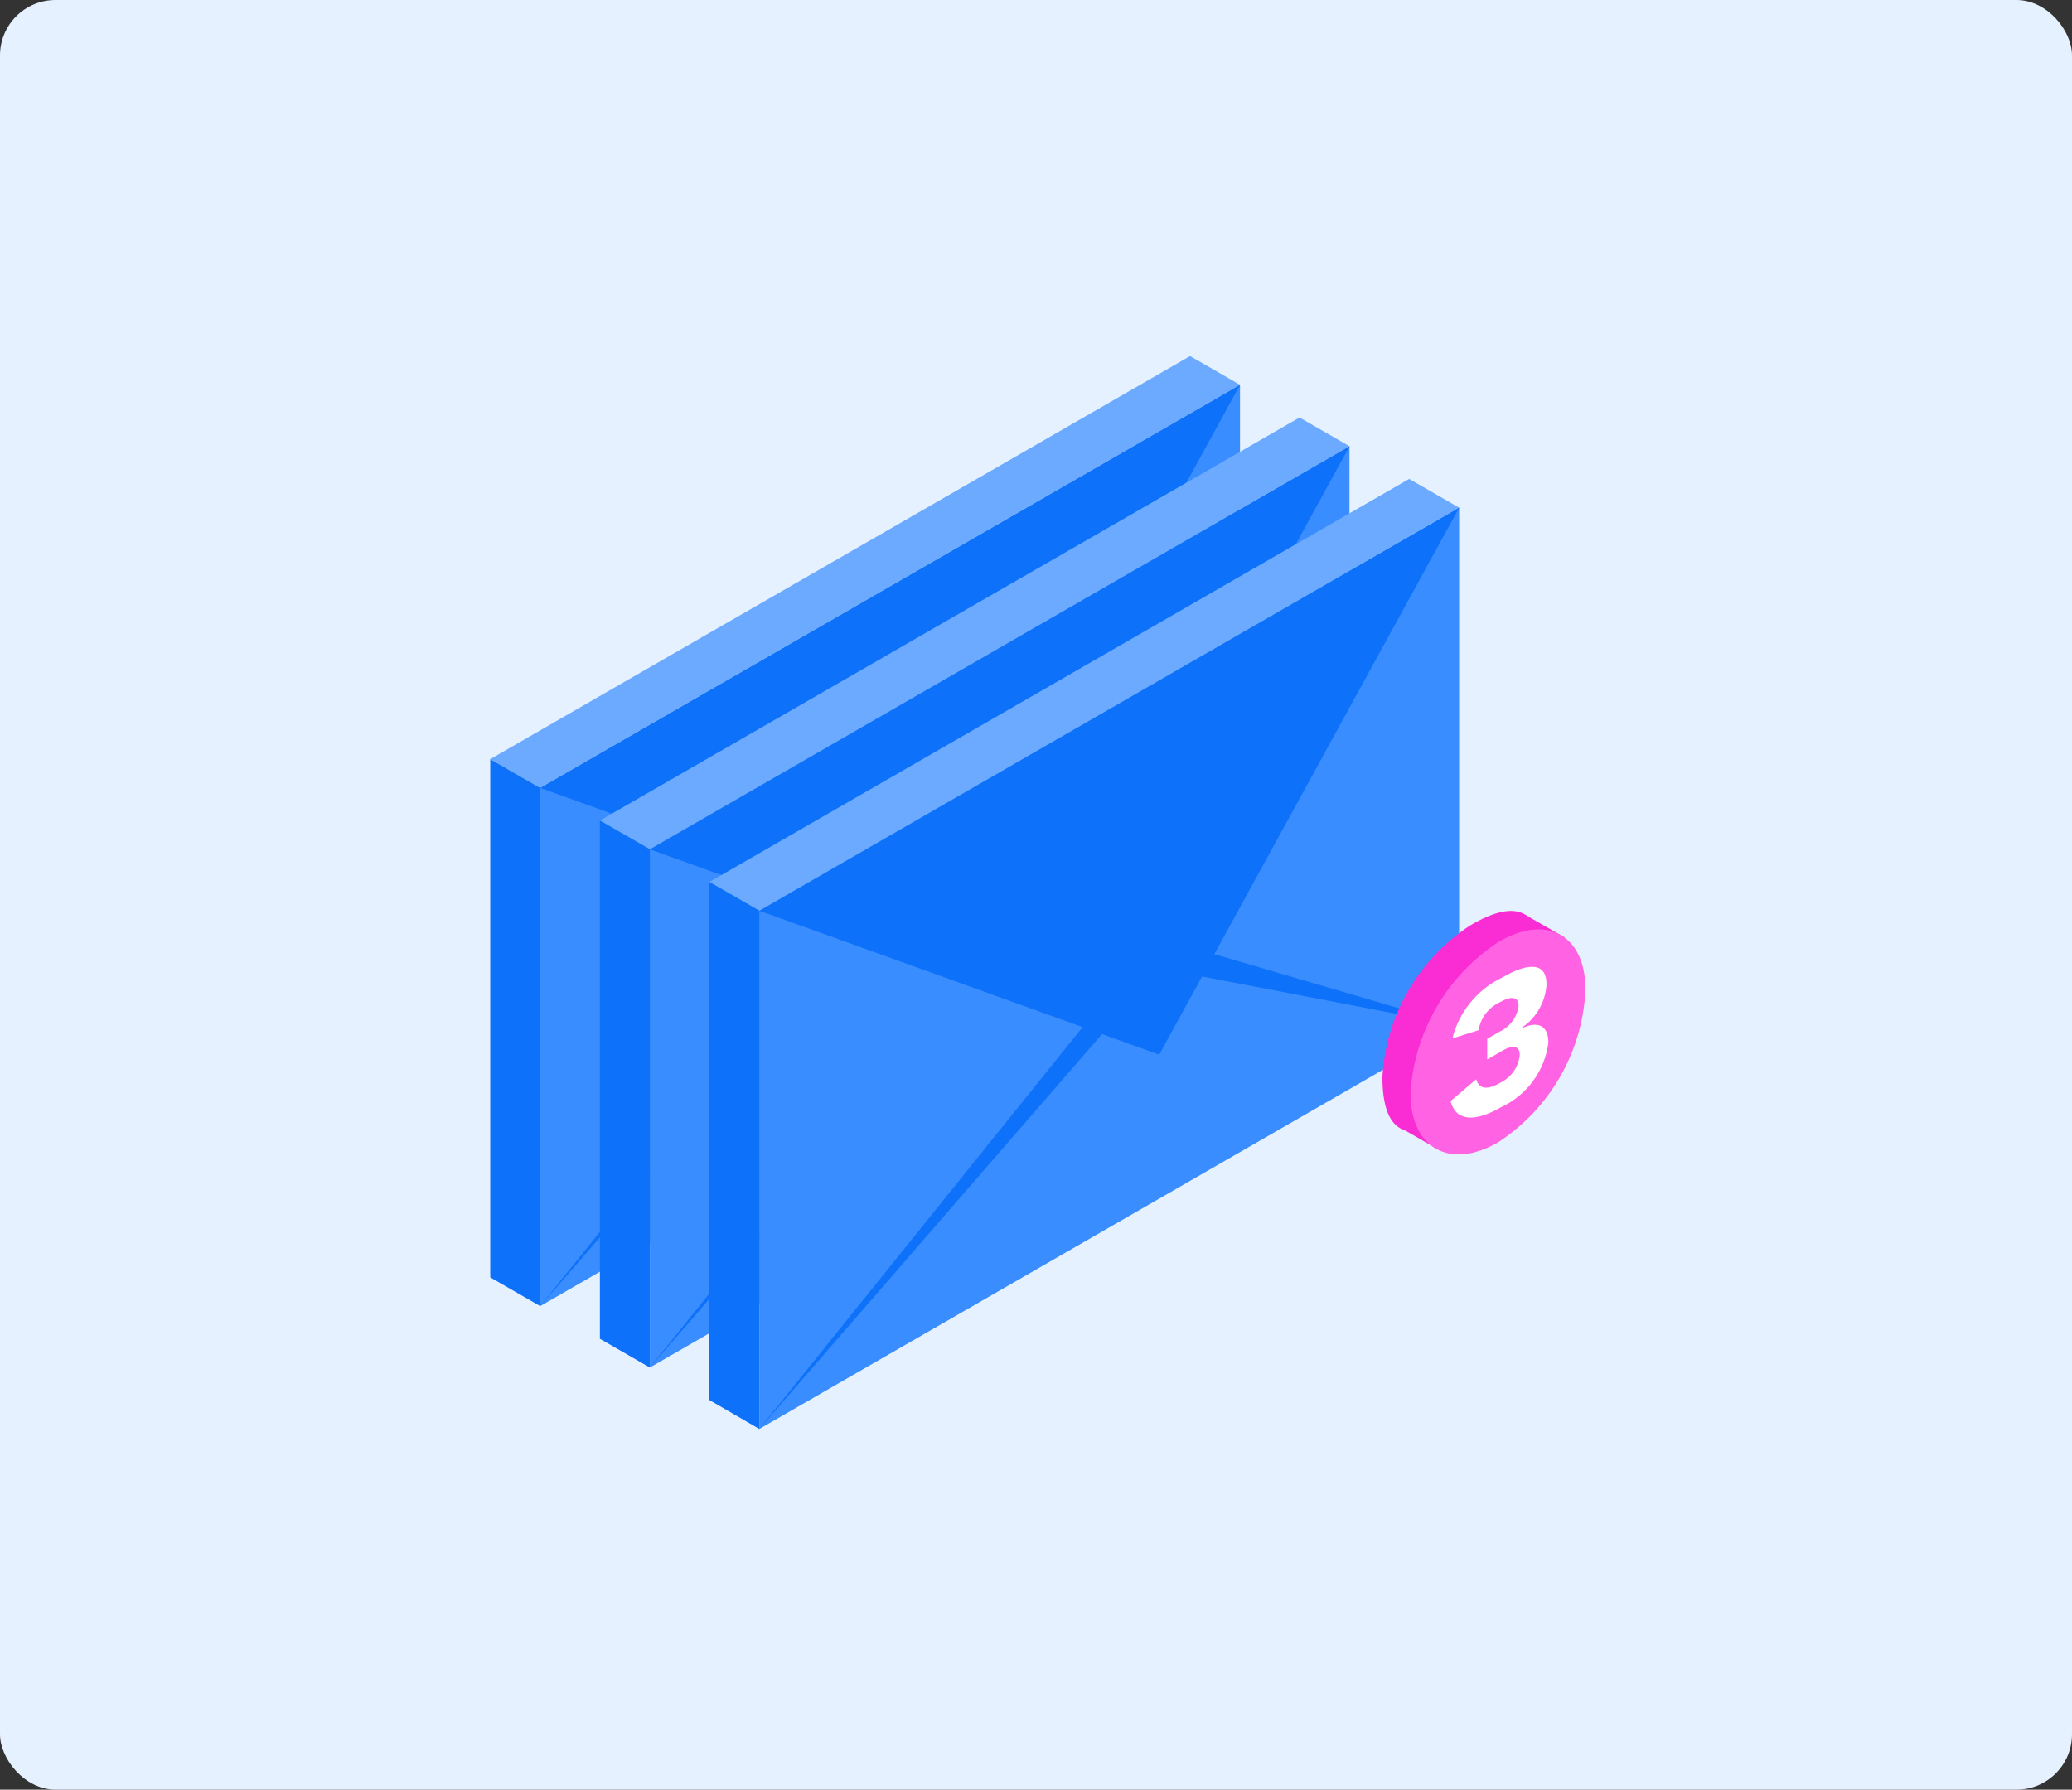 <svg xmlns="http://www.w3.org/2000/svg" width="448" height="387" viewBox="0 0 448 387" fill="none"><rect x="0" y="0" width="448" height="387" fill="#333333" stroke="none"/><rect width="448" height="387" rx="12" fill="#E6F1FF"></rect><g clip-path="url(#clip0)"><path d="M116.802 170.373V282.437L268.113 195.281V83.217L116.802 170.373Z" fill="#398DFF"></path><path d="M116.802 282.437L202.41 176.025L268.113 195.281L203.259 182.847L116.802 282.437Z" fill="#0D71F9"></path><path d="M116.802 170.373L203.259 201.498L268.113 83.217L116.802 170.373Z" fill="#0D71F9"></path><path d="M116.802 170.373L203.259 195.281L268.113 83.217L116.802 170.373Z" fill="#0D71F9"></path><path d="M268.113 83.217L257.311 77L106 164.156L116.802 170.373L268.113 83.217Z" fill="#6BAAFF"></path><path d="M106 164.157V276.221L116.802 282.438V170.374L106 164.157Z" fill="#0D71F9"></path><path d="M140.51 183.655V295.719L291.78 208.563V96.499L140.51 183.655Z" fill="#398DFF"></path><path d="M140.51 295.719L226.077 189.306L291.78 208.562L226.927 196.088L140.51 295.719Z" fill="#0D71F9"></path><path d="M140.51 183.655L226.967 214.779L291.78 96.499L140.51 183.655Z" fill="#0D71F9"></path><path d="M140.51 183.655L226.967 208.563L291.78 96.499L140.51 183.655Z" fill="#0D71F9"></path><path d="M291.781 96.498L280.979 90.281L129.708 177.438L140.51 183.654L291.781 96.498Z" fill="#6BAAFF"></path><path d="M129.708 177.438V289.502L140.51 295.718V183.654L129.708 177.438Z" fill="#0D71F9"></path><path d="M164.178 196.936V309L315.489 221.844V109.78L164.178 196.936Z" fill="#398DFF"></path><path d="M164.178 309L249.786 202.588L315.489 221.844L250.635 209.37L164.178 309Z" fill="#0D71F9"></path><path d="M164.178 196.936L250.635 228.061L315.489 109.78L164.178 196.936Z" fill="#0D71F9"></path><path d="M164.178 196.936L250.635 221.844L315.489 109.78L164.178 196.936Z" fill="#0D71F9"></path><path d="M315.489 109.78L304.687 103.563L153.376 190.719L164.178 196.936L315.489 109.78Z" fill="#6BAAFF"></path><path d="M153.376 190.719V302.742L164.178 309V196.936L153.376 190.719Z" fill="#0D71F9"></path><path d="M317.795 200.165C312.309 203.768 307.743 208.602 304.462 214.279C301.181 219.957 299.277 226.321 298.901 232.864C298.901 244.975 304.161 247.639 314.599 241.624C320.106 238.034 324.687 233.198 327.97 227.51C331.253 221.821 333.145 215.44 333.493 208.885C333.493 196.815 328.274 193.949 317.795 200.165Z" fill="#F92DD3"></path><path d="M329.204 197.501L338.267 202.669L310.675 248.407L302.543 243.724L329.204 197.501Z" fill="#F92DD3"></path><path d="M324.026 203.677C318.511 207.273 313.915 212.107 310.607 217.792C307.298 223.476 305.368 229.855 304.971 236.417C304.971 248.285 313.467 253.049 323.905 247.034C329.412 243.443 333.993 238.607 337.276 232.919C340.559 227.23 342.451 220.849 342.798 214.294C342.96 202.264 334.505 197.501 324.026 203.677Z" fill="#FF62E2"></path><path d="M329.244 222.287C332.238 220.834 334.787 221.52 334.787 225.476C334.401 228.483 333.255 231.342 331.458 233.785C329.66 236.228 327.27 238.176 324.511 239.444C318.887 242.714 314.761 242.472 313.628 238.112L319.171 233.389C319.777 235.448 321.477 235.811 324.268 234.196C325.452 233.646 326.473 232.799 327.232 231.737C327.991 230.676 328.461 229.437 328.597 228.141C328.597 226.001 326.938 225.921 324.551 227.374L321.558 229.11V224.629L324.309 223.054C325.396 222.537 326.336 221.757 327.043 220.783C327.75 219.81 328.201 218.676 328.354 217.483C328.354 215.586 326.857 215.263 324.309 216.716C323.1 217.27 322.048 218.112 321.243 219.168C320.439 220.224 319.908 221.462 319.697 222.772L314.032 224.548C314.738 221.729 316.052 219.098 317.883 216.839C319.714 214.579 322.017 212.747 324.632 211.468C331.105 207.714 334.383 208.481 334.383 212.841C334.282 214.669 333.768 216.451 332.878 218.052C331.988 219.653 330.746 221.032 329.244 222.086V222.287Z" fill="white"></path></g><defs><clipPath id="clip0"><rect width="237" height="232" fill="white" transform="translate(106 77)"></rect></clipPath></defs></svg>